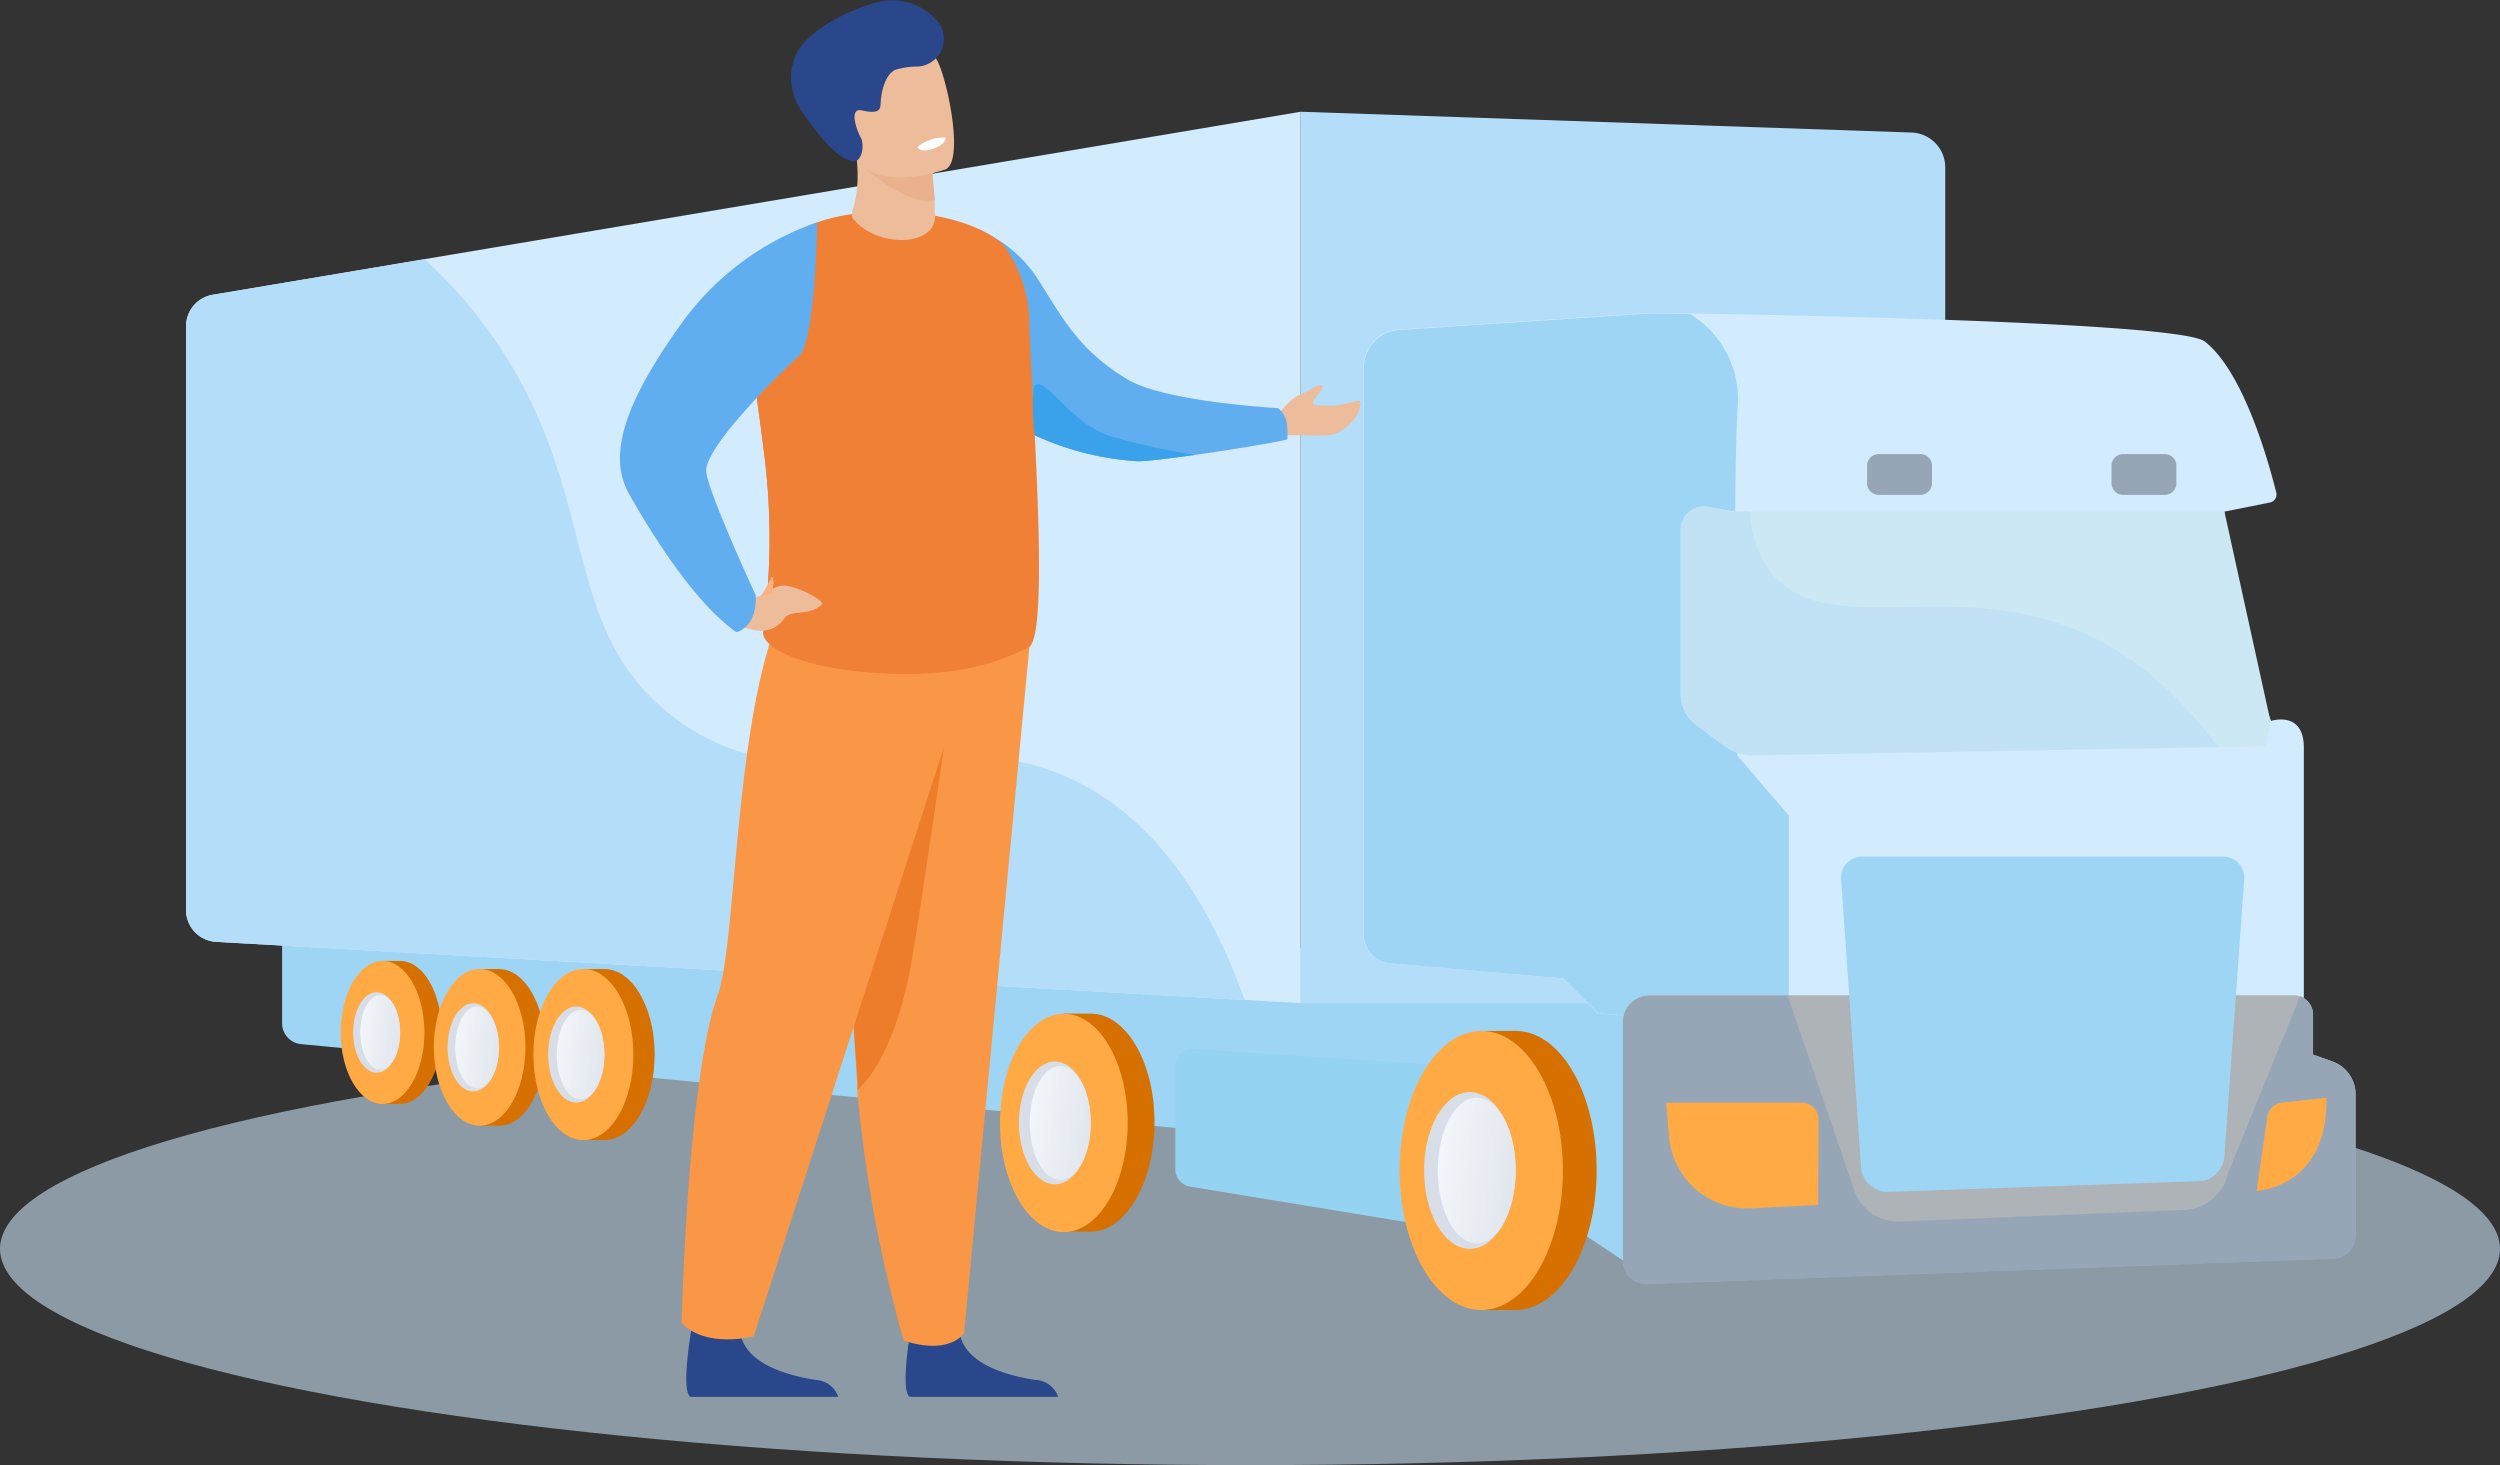 <svg id="Warstwa_1" data-name="Warstwa 1" xmlns="http://www.w3.org/2000/svg" xmlns:xlink="http://www.w3.org/1999/xlink" viewBox="0 0 215 126"><rect x="0" y="0" width="215" height="126" fill="#333333" stroke="none"/><defs><style>.cls-1,.cls-12{fill:#d2ebff;}.cls-1{isolation:isolate;opacity:0.56;}.cls-2{fill:#9fd5f4;}.cls-3{fill:#94d3f2;}.cls-4{fill:#d67000;}.cls-5{fill:#ffaa45;}.cls-6{fill:#d8dee8;}.cls-7{fill:url(#linear-gradient);}.cls-8{fill:url(#linear-gradient-2);}.cls-9{fill:url(#linear-gradient-3);}.cls-10{fill:url(#linear-gradient-4);}.cls-11{fill:url(#linear-gradient-5);}.cls-13{fill:#b4ddf9;}.cls-14{fill:#aeb3b7;}.cls-15{fill:#97a6b7;}.cls-16{fill:#cbe8f4;}.cls-17{fill:#c1e2f4;}.cls-18{fill:#2b478b;}.cls-19{fill:#f99746;}.cls-20{fill:#ed7d2b;}.cls-21{fill:#edbc9a;}.cls-22{fill:#60aeef;}.cls-23{fill:#ef8035;}.cls-24{fill:#eab28c;}.cls-25{fill:#fff;}.cls-26{fill:#39a2ea;}.cls-27{fill:#ffb27d;}</style><linearGradient id="linear-gradient" x1="36.31" y1="89.28" x2="30.69" y2="88.52" gradientUnits="userSpaceOnUse"><stop offset="0.01" stop-color="#d8dee8"/><stop offset="1" stop-color="#f4f7fa"/></linearGradient><linearGradient id="linear-gradient-2" x1="44.99" y1="90.61" x2="38.83" y2="89.78" xlink:href="#linear-gradient"/><linearGradient id="linear-gradient-3" x1="54.25" y1="91.27" x2="47.53" y2="90.37" xlink:href="#linear-gradient"/><linearGradient id="linear-gradient-4" x1="96.7" y1="97.31" x2="88.12" y2="96.15" xlink:href="#linear-gradient"/><linearGradient id="linear-gradient-5" x1="134.05" y1="101.61" x2="123.08" y2="100.13" xlink:href="#linear-gradient"/></defs><ellipse class="cls-1" cx="107.5" cy="107.4" rx="107.5" ry="18.6"/><path class="cls-2" d="M24.26,78.07V88a1.8,1.8,0,0,0,1.59,1.79l100.23,9.61,13.49,9L158.2,83.34Z" transform="translate(0 0)"/><path class="cls-3" d="M101.08,91.69v8.86a1.52,1.52,0,0,0,1.26,1.5L126.41,106l-.7-14.29-23-1.49A1.5,1.5,0,0,0,101.08,91.69Z" transform="translate(0 0)"/><path class="cls-4" d="M34.41,82.64l-.24,0-1.27,0v.57c-1.24,1-2.09,3.11-2.09,5.58s.92,4.78,2.23,5.7v.45h1.35c2,0,3.6-2.75,3.6-6.15S36.4,82.64,34.41,82.64Z" transform="translate(0 0)"/><ellipse class="cls-5" cx="32.9" cy="88.79" rx="3.6" ry="6.15"/><ellipse class="cls-6" cx="32.39" cy="88.79" rx="2.02" ry="3.46"/><ellipse class="cls-7" cx="32.7" cy="88.79" rx="1.71" ry="3.21"/><path class="cls-4" d="M42.91,83.34H41.25V84C39.91,85,39,87.36,39,90.07s1,5.24,2.45,6.24v.5h1.48c2.18,0,3.94-3,3.94-6.74S45.09,83.34,42.91,83.34Z" transform="translate(0 0)"/><ellipse class="cls-5" cx="41.25" cy="90.07" rx="3.94" ry="6.74"/><ellipse class="cls-6" cx="40.7" cy="90.07" rx="2.21" ry="3.79"/><path class="cls-8" d="M42.91,90.07c0,2-.84,3.52-1.88,3.52S39.15,92,39.15,90.07,40,86.56,41,86.56,42.91,88.13,42.91,90.07Z" transform="translate(0 0)"/><path class="cls-4" d="M52,83.34H50.17V84c-1.48,1.17-2.5,3.72-2.5,6.68s1.11,5.72,2.67,6.81v.55H52c2.38,0,4.3-3.29,4.3-7.36S54.36,83.34,52,83.34Z" transform="translate(0 0)"/><ellipse class="cls-5" cx="50.17" cy="90.69" rx="4.3" ry="7.36"/><ellipse class="cls-6" cx="49.56" cy="90.69" rx="2.42" ry="4.13"/><ellipse class="cls-9" cx="49.93" cy="90.69" rx="2.05" ry="3.84"/><path class="cls-4" d="M93.8,87.17l-.37,0-1.94,0V88c-1.88,1.49-3.19,4.74-3.19,8.53s1.41,7.29,3.42,8.69v.7H93.8c3,0,5.49-4.21,5.49-9.39S96.84,87.17,93.8,87.17Z" transform="translate(0 0)"/><ellipse class="cls-5" cx="91.49" cy="96.57" rx="5.49" ry="9.39"/><ellipse class="cls-6" cx="90.72" cy="96.57" rx="3.09" ry="5.28"/><ellipse class="cls-10" cx="91.18" cy="96.57" rx="2.62" ry="4.9"/><path class="cls-4" d="M130.35,88.66a3.87,3.87,0,0,0-.48,0l-2.48,0,0,1.1c-2.41,1.91-4.08,6.07-4.08,10.9,0,5,1.8,9.32,4.36,11.11l0,.89h2.64c3.87,0,7-5.38,7-12S134.22,88.66,130.35,88.66Z" transform="translate(0 0)"/><ellipse class="cls-5" cx="127.39" cy="100.66" rx="7.02" ry="12"/><ellipse class="cls-6" cx="126.41" cy="100.66" rx="3.94" ry="6.74"/><ellipse class="cls-11" cx="127" cy="100.66" rx="3.35" ry="6.26"/><path class="cls-12" d="M18.3,25.35A2.74,2.74,0,0,0,16,28.07v50.2A2.74,2.74,0,0,0,18.59,81l93.27,5.27V9.61Z" transform="translate(0 0)"/><path class="cls-13" d="M164.46,11.4l-52.6-1.79V86.29h55.43V14.36A3,3,0,0,0,164.46,11.4Z" transform="translate(0 0)"/><path class="cls-13" d="M92.15,67C80.18,61.43,68.93,70,58,61.72c-9.6-7.21-6.51-17.9-14.17-30.53a40.84,40.84,0,0,0-7.31-8.9L18.3,25.35A2.74,2.74,0,0,0,16,28.07v50.2A2.74,2.74,0,0,0,18.59,81l88.46,5C103,74.78,97.47,69.49,92.15,67Z" transform="translate(0 0)"/><path class="cls-12" d="M195.31,62l-3.89-9.89L191.3,44l3.93-.79a.69.69,0,0,0,.53-.84c-.6-2.42-2.77-10.38-6.15-13C187.23,27.46,142,26.91,142,26.91l-21.75,1.43a3.27,3.27,0,0,0-3,3.28V80.38a2.46,2.46,0,0,0,2.23,2.46l14.93,1.31,3,3s42.32,3.43,59.21.32a1.87,1.87,0,0,0,1.51-1.83V64.21C198.08,61.09,195.31,62,195.31,62Z" transform="translate(0 0)"/><path class="cls-2" d="M149.43,65s-.46-21.19,0-29.91A8.56,8.56,0,0,0,145.34,27l-3.3-.05-21.75,1.43a3.27,3.27,0,0,0-3,3.28V80.38a2.46,2.46,0,0,0,2.23,2.46l14.93,1.31,3,3s7,.57,16.38,1V70.13Z" transform="translate(0 0)"/><path class="cls-14" d="M200.6,91.29l-1.68-.6V87.26a1.66,1.66,0,0,0-1.65-1.67H141.86a2.3,2.3,0,0,0-2.29,2.31v20.51a2,2,0,0,0,2,2l59.12-2.19a2,2,0,0,0,1.89-2V94.17A3,3,0,0,0,200.6,91.29Z" transform="translate(0 0)"/><path class="cls-2" d="M191.21,73.67H160.14a1.81,1.81,0,0,0-1.8,2l1.71,24.68a2.3,2.3,0,0,0,2.35,2.15l26.7-.92a2.29,2.29,0,0,0,2.2-2.14L193,75.63A1.81,1.81,0,0,0,191.21,73.67Z" transform="translate(0 0)"/><path class="cls-15" d="M200.6,91.29l-1.68-.6V87.26a1.67,1.67,0,0,0-1.11-1.58l-6.19,15.17a4,4,0,0,1-3.74,3.2l-24.49,1a4,4,0,0,1-3.93-2.71l-5.72-16.71H141.86a2.3,2.3,0,0,0-2.29,2.31v20.51a2,2,0,0,0,2,2l59.12-2.19a2,2,0,0,0,1.89-2V94.17A3,3,0,0,0,200.6,91.29Z" transform="translate(0 0)"/><path class="cls-5" d="M156.36,103.62l-5.83.3a6.75,6.75,0,0,1-7-6.23l-.23-2.86h11.66a1.43,1.43,0,0,1,1.43,1.43Z" transform="translate(0 0)"/><path class="cls-5" d="M195,96l-.93,6.41s6.14-.22,6-8l-3.81.42A1.41,1.41,0,0,0,195,96Z" transform="translate(0 0)"/><path class="cls-16" d="M191.3,44H149.23l-2.35-.41a2,2,0,0,0-2.34,2V59.67a3.33,3.33,0,0,0,1.36,2.7l2.39,1.78a4.16,4.16,0,0,0,2.54.81l44-.79.43-2.14Z" transform="translate(0 0)"/><path class="cls-15" d="M165.15,39.05h-3.58a1,1,0,0,0-1,1v1.51a1,1,0,0,0,1,1h3.58a1,1,0,0,0,1-1V40.05A1,1,0,0,0,165.15,39.05Z" transform="translate(0 0)"/><path class="cls-15" d="M186.17,39.05h-3.58a1,1,0,0,0-1,1v1.51a1,1,0,0,0,1,1h3.58a1,1,0,0,0,1-1V40.05A1,1,0,0,0,186.17,39.05Z" transform="translate(0 0)"/><path class="cls-17" d="M178.14,54c-10.86-4.2-21.07,1-25.75-4.68A9.17,9.17,0,0,1,150.5,44h-1.27l-2.35-.41a2,2,0,0,0-2.34,2V59.67a3.33,3.33,0,0,0,1.36,2.7l2.39,1.78a4.16,4.16,0,0,0,2.54.81l39.91-.71C186.23,58.09,181.64,55.36,178.14,54Z" transform="translate(0 0)"/><path class="cls-18" d="M91,120.13H78.23c-.91-.63.25-6.74.25-6.74s3.47-1.33,4.07,1.38,4.42,3.57,6.44,3.9A2.16,2.16,0,0,1,91,120.13Z" transform="translate(0 0)"/><path class="cls-19" d="M88.85,52.26l-5.94,62.4s-1.24,1.93-5.19.63a115.3,115.3,0,0,1-4-21.58c0-.19,0-.38,0-.57-.3-4.16-.66-9.94-1-15.68C72.11,67,71.56,56.77,71.56,56.77Z" transform="translate(0 0)"/><path class="cls-20" d="M81.19,64.2s-2,13.89-2.73,18.12c-1.5,9-4.7,11.39-4.7,11.39,0-.19,0-.38,0-.57-.3-4.16-.66-9.94-1-15.68Z" transform="translate(0 0)"/><path class="cls-21" d="M109.9,35.64s1.18-1.45,1.81-1.65,1.87-1.17,2-.77-.83,1-.78,1.46c0,.2.79.21,1.63.2,1.07,0,2.37-.6,2.42-.33.18,1-1.23,2.72-2.68,2.87-1.18.13-2.81-.11-4.77.09C108.88,37.59,109.9,35.64,109.9,35.64Z" transform="translate(0 0)"/><path class="cls-22" d="M110.71,37.76c0,.12-4.27.84-7.93,1.36-2.15.3-4.11.54-4.9.55A24.73,24.73,0,0,1,89,37.44a37.22,37.22,0,0,1-6.91-3.86C80,32.11,79.9,31,78.16,28.6c-5.39-7.33,1.7-10.43,5.6-9a11.17,11.17,0,0,1,5.79,4.88c1.73,2.65,3.14,5.61,7.45,8.17,3.24,1.92,12.91,2.45,12.91,2.45a2.07,2.07,0,0,1,.72,1.13A6.37,6.37,0,0,1,110.71,37.76Z" transform="translate(0 0)"/><path class="cls-18" d="M72.09,120.13H59.37c-.91-.63.25-6.74.25-6.74s3.47-1.33,4.07,1.38,4.42,3.57,6.44,3.9A2.17,2.17,0,0,1,72.09,120.13Z" transform="translate(0 0)"/><path class="cls-19" d="M84.08,55.27,64.82,114.92s-4.1,1.1-6.2-1.16c0,0,.49-21,3.11-28.21,2.13-5.81,1.1-37.17,10.53-37.44S84.08,55.27,84.08,55.27Z" transform="translate(0 0)"/><path class="cls-23" d="M88.48,55.65c-3,1.55-6.82,2.64-13.19,2.22-6.11-.4-9.85-2.1-9.66-3.58q.15-1.09.27-2.28a57.9,57.9,0,0,0-.22-13.28c-.18-1.51-.41-3.11-.6-4.51h0a34.66,34.66,0,0,1-.4-3.62s1.94-8.79,3.39-10.21a6.22,6.22,0,0,1,2.2-1.26h0c4.37-1.59,12.41-1.23,16,1.88a11.65,11.65,0,0,1,2.25,6.53C88.54,32,90.41,54.65,88.48,55.65Z" transform="translate(0 0)"/><path class="cls-21" d="M73.36,18.8c-.43-.56.8-1.6.25-5.7a2.87,2.87,0,0,1,1,.17c1.8.43,5.42,1.47,5.58,1.52h0s0,.86.19,2.4c0,.14,0,.28,0,.43s0,.37,0,.57C80.92,21.27,75.42,21.42,73.36,18.8Z" transform="translate(0 0)"/><path class="cls-24" d="M80.39,17.19c-2.69.63-6.7-3.39-6.7-3.39a4.06,4.06,0,0,1,.92-.53c1.8.43,5.42,1.47,5.58,1.52h0S80.25,15.65,80.39,17.19Z" transform="translate(0 0)"/><path class="cls-21" d="M81.31,14.57a13.65,13.65,0,0,1-2.52.59c-2.06.28-4.77.12-5.62-2.41C71.73,8.5,69.9,6,74.12,4.22c2.26-.93,3.71-1,4.69-.62a3.37,3.37,0,0,1,1.74,1.52C81.37,6.42,83,13.83,81.31,14.57Z" transform="translate(0 0)"/><path class="cls-18" d="M80.38,1.58A2.38,2.38,0,0,1,79,5.72,6.9,6.9,0,0,0,77,6c-1,.47-1.24,2.25-1.26,2.82s-.09,1-1.51.7a.71.71,0,0,0-.52,0c-.59.36.16,2.08.39,2.45,0,0,.33,1.24-.4,1.84-.09.07-1.52.7-5-4.64a5,5,0,0,1-.22-4.54C69.34,2.8,72.77.81,75.79.11A5.06,5.06,0,0,1,80.38,1.58Z" transform="translate(0 0)"/><path class="cls-25" d="M81.34,11.83s.09.55-1.17,1c0,0-1.07.36-1.26-.2A3.57,3.57,0,0,1,81.34,11.83Z" transform="translate(0 0)"/><path class="cls-26" d="M102.78,39.12c-2.15.3-4.11.54-4.9.55A24.73,24.73,0,0,1,89,37.44c-.15-.56-.31-4.08,0-4.31,1-.72,3.08,3.33,6.52,4.39A59.87,59.87,0,0,0,102.78,39.12Z" transform="translate(0 0)"/><path class="cls-23" d="M67,52.3A1,1,0,0,1,65.9,52a57.9,57.9,0,0,0-.22-13.28c-.18-1.51-.41-3.11-.6-4.51h0S68,31.71,69,33.78s-1.84,7.58-.28,10.87S68.76,51.8,67,52.3Z" transform="translate(0 0)"/><path class="cls-21" d="M62.71,50.36s1.56,1.14,2,1.08c1.17-.2,1.78-1.17,2.87-1.07s3.38,1.32,3.12,1.6c-1,1-2.46.47-3.16,1.09A2.45,2.45,0,0,1,65,54.21a6.68,6.68,0,0,1-3.33-1.65Z" transform="translate(0 0)"/><path class="cls-22" d="M70.28,19.12A24,24,0,0,0,58.62,27.8c-4.85,6.76-6.42,11.32-4.51,14.7s5.62,9.35,9.22,11.87c0,0,1.8-.39,1.66-3.18,0,0-4.42-9.54-4.26-10.83.3-2.41,6.59-8.5,8-9.76S70.28,19.12,70.28,19.12Z" transform="translate(0 0)"/><path class="cls-27" d="M65.41,51.31a13.56,13.56,0,0,0,.89-1.59c.11-.36.29.19.21.55a1.56,1.56,0,0,0,0,.67Z" transform="translate(0 0)"/></svg>